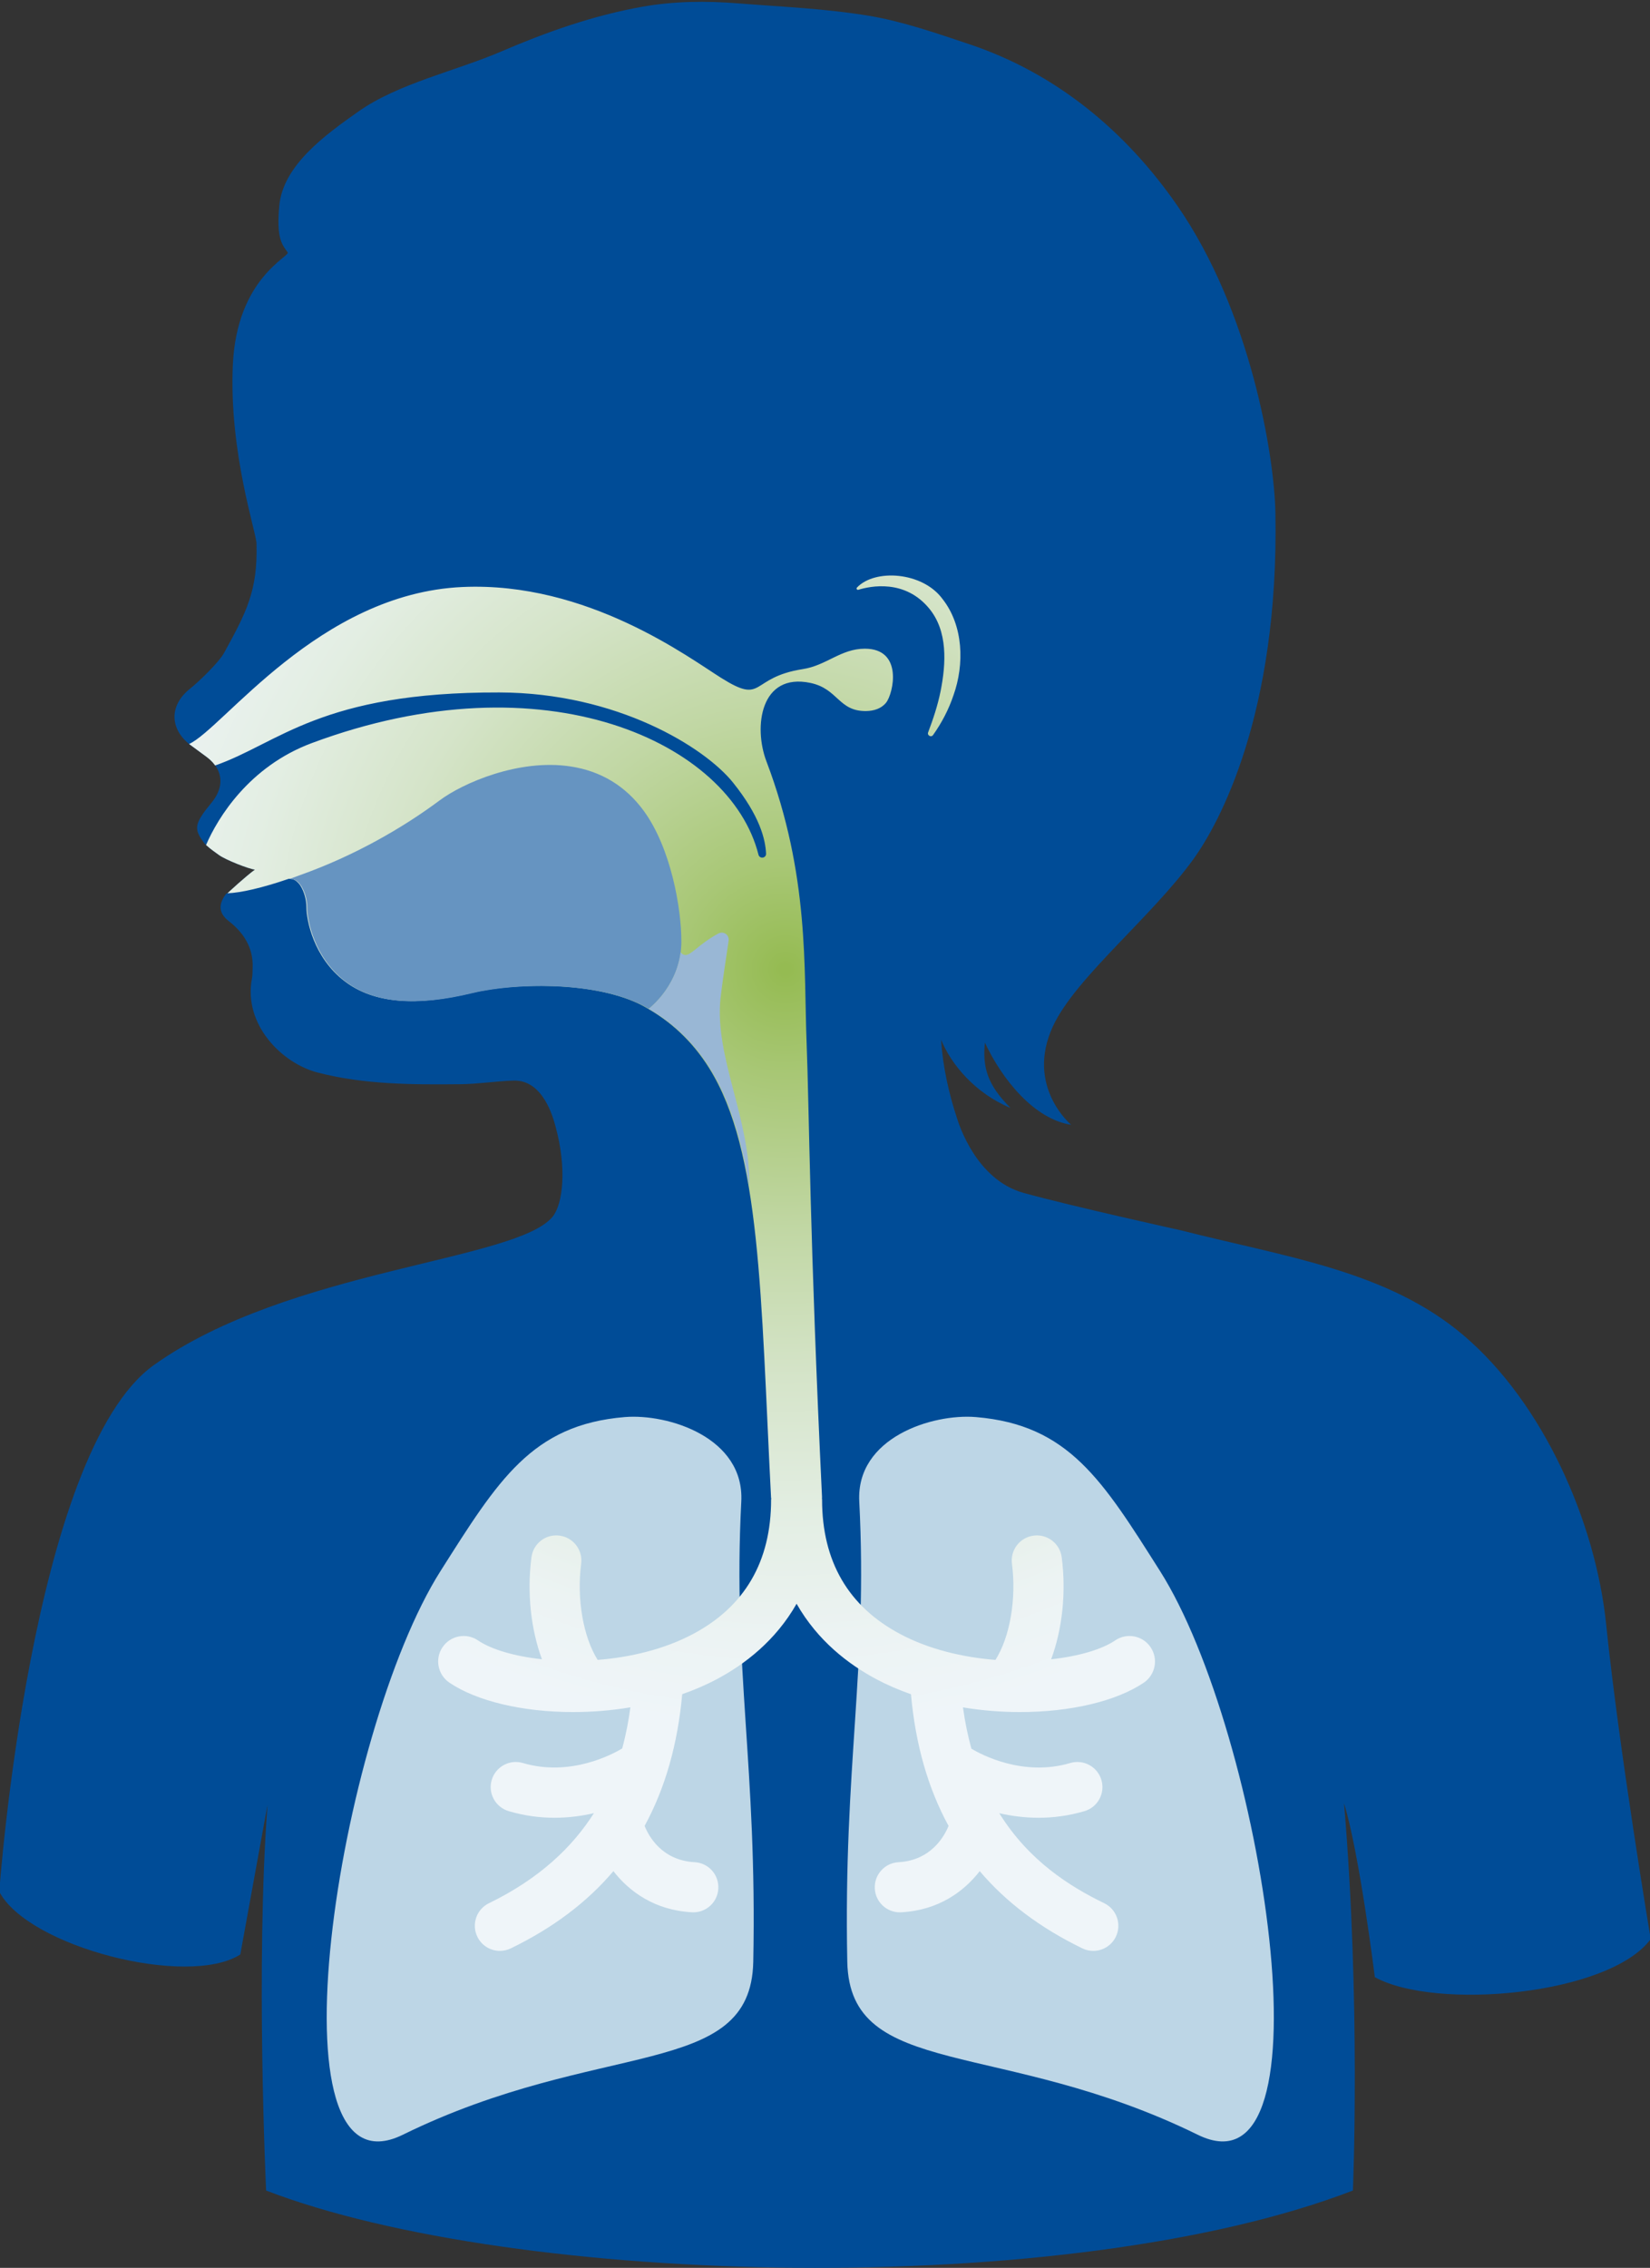 <?xml version="1.0" encoding="utf-8"?>
<!-- Generator: Adobe Illustrator 26.0.0, SVG Export Plug-In . SVG Version: 6.00 Build 0)  -->
<svg version="1.1" xmlns="http://www.w3.org/2000/svg" xmlns:xlink="http://www.w3.org/1999/xlink" x="0px" y="0px"
	 viewBox="0 0 286.079 393.047" enable-background="new 0 0 286.079 393.047" xml:space="preserve">
<rect x="0" y="0" width="286.079" height="393.047" fill="#333333" stroke="none"/>
<g id="Ebene_1" display="none">
	<path display="inline" fill="#004C97" d="M131.505,148.129c-4.89-19.409-36.948-34.427-77.448-19.344
		c-10.928,4.067-16.375,13.071-18.36,17.724c-0.195-0.18-0.365-0.357-0.484-0.513
		c-1.513-2.005-1.554-2.945-0.151-4.999c0.479-0.708,1.052-1.357,1.583-2.031c1.721-2.174,1.893-4.398,0.578-6.27
		c11.09-3.835,18.32-12.772,49.352-12.686c20.429,0.055,35.623,9.53,40.499,15.602
		c4.645,5.783,5.63,9.819,5.744,12.337C132.857,148.746,131.7,148.905,131.505,148.129 M278.486,281.566
		c-1.83-17.92-11.01-38.49-24.75-50.15c-13.2-11.2-30.79-13.55-48.88-18.16c0,0-19.03-4.2-27.38-6.51
		c-8.24-2.28-11.21-11.93-11.52-12.86c-1.48-4.47-2.48-9.03-2.79-13.69c1.76,4.27,5.86,9.25,12.03,11.82
		c-4.04-4.04-4.85-7.07-4.43-11.31c3,6.4,8.56,13.26,14.95,14.23c0,0-8.006-6.657-3.13-17.12
		c3.893-8.354,17.054-18.855,24.32-28.9c4.441-6.14,14.855-25.096,14.23-59.98c-0.176-9.849-4.27-34.9-17.01-53.3
		c-8.96-12.94-21.01-22.92-35.99-27.95c-5.72-1.91-11.5-3.94-17.42-4.94c-7.47-1.25-15.11-1.56-22.68-2.16
		c-5.61-0.45-11.2-0.4-16.77,0.6c-8.49,1.52-16.55,4.38-24.44,7.77c-7.72,3.32-17.8,5.5-24.7,10.38
		c-5.64,3.98-13.06,9.28-13.7,16.33c-0.5,5.41,0.37,6.63,1.45,8.06c0.54,0.71-8.79,4.36-9.5,19.44c-0.71,15.43,4.21,29.45,4.1,31.14
		c0.21,8.05-1.72,11.75-5.63,18.86c-0.88,1.61-4.41,5.02-5.88,6.18c-3.54,2.8-3.62,6.78-0.18,9.6c5.94-2.73,22.5-26.09,47.39-27.21
		c21.72-0.98,39.42,12.36,44.89,15.77c7.53,4.72,4.81-0.09,14.12-1.54c4.11-0.63,6.6-3.54,10.77-3.54c6.69,0,4.94,7.76,3.68,9.35
		c-0.82,1.04-2.14,1.44-3.46,1.46c-4.82,0.06-4.84-3.87-9.68-4.88c-8.65-1.81-9.88,7.61-7.62,13.57
		c7.52,19.79,6.46,35.99,6.98,48.92c0.43,10.84,0.549,34.535,2.673,78.728l-0.029,0
		c0.009,0.114,0.034,0.223,0.034,0.339c0,10.7,4.56,18.53,13.57,23.3c4.97,2.64,10.83,4.02,16.49,4.47
		c2.5-3.95,3.66-10.55,2.86-16.67c-0.31-2.38,1.37-4.56,3.75-4.87c2.38-0.32,4.57,1.37,4.88,3.75c0.8,6.16,0.09,12.49-1.83,17.68
		c4.77-0.52,8.78-1.7,11.1-3.27c2.02-1.38,4.77-0.84,6.13,1.17c1.38,2.02,0.85,4.78-1.16,6.15c-4.78,3.23-12.77,5.1-21.47,5.1
		c-3.24,0-6.58-0.26-9.89-0.81c0.35,2.57,0.85,4.95,1.46,7.16c1.71,1.02,8.96,4.9,17.14,2.48c2.31-0.68,4.72,0.64,5.4,2.94
		c0.68,2.3-0.63,4.72-2.93,5.4c-2.78,0.82-5.45,1.15-7.95,1.15c-2.47,0-4.77-0.32-6.83-0.79c5.16,8.29,12.29,12.73,18.2,15.6
		c2.16,1.05,3.06,3.65,2.01,5.81c-0.75,1.55-2.3,2.45-3.91,2.45c-0.64,0-1.29-0.14-1.9-0.44c-7.27-3.53-13.2-7.97-17.79-13.38
		c-2.71,3.5-7.11,6.78-13.61,7.13c-0.08,0.01-0.16,0.01-0.24,0.01c-2.29,0-4.21-1.79-4.34-4.11c-0.13-2.4,1.71-4.45,4.11-4.58
		c5.69-0.31,7.99-4.58,8.68-6.29c-3.57-6.53-5.73-14.11-6.52-22.82c-2.08-0.73-4.09-1.59-5.99-2.6
		c-4.82-2.56-10.18-6.65-13.84-13.08c-3.66,6.43-9.02,10.52-13.85,13.08c-1.9,1.01-3.91,1.87-5.98,2.59
		c-0.79,8.72-2.96,16.3-6.52,22.83c0.72,1.8,3,5.98,8.68,6.29c2.4,0.13,4.23,2.18,4.1,4.58c-0.12,2.31-2.04,4.11-4.33,4.11
		c-0.08,0-0.16,0-0.24-0.01c-6.5-0.35-10.9-3.63-13.62-7.13c-4.59,5.41-10.51,9.85-17.78,13.38c-0.62,0.3-1.26,0.44-1.9,0.44
		c-1.61,0-3.16-0.9-3.91-2.45c-1.05-2.16-0.15-4.76,2.01-5.81c8.8-4.28,14.51-9.78,18.2-15.61c-2.06,0.48-4.36,0.8-6.83,0.8
		c-2.5,0-5.18-0.33-7.95-1.15c-2.3-0.68-3.62-3.1-2.94-5.4c0.68-2.3,3.1-3.62,5.4-2.94c8.3,2.45,15.65-1.58,17.22-2.52
		c0.67-2.44,1.12-4.84,1.42-7.13c-3.32,0.56-6.68,0.82-9.93,0.82c-8.69,0-16.68-1.87-21.45-5.1
		c-2.02-1.37-2.56-4.13-1.18-6.15c1.37-2.01,4.11-2.55,6.14-1.17c2.31,1.57,6.32,2.75,11.09,3.27
		c-1.92-5.19-2.62-11.52-1.82-17.68c0.31-2.38,2.48-4.07,4.87-3.75c2.38,0.31,4.06,2.49,3.75,4.87c-0.8,6.12,0.37,12.72,2.86,16.67
		c5.66-0.45,11.52-1.83,16.5-4.47c9.01-4.77,13.57-12.6,13.57-23.3c0-0.095,0.022-0.184,0.028-0.277l-0.032,0
		c-1.804-35.249-1.748-60.069-10.707-74.469c-3.015-4.846-6.838-8.212-10.952-10.526
		c-0.408-0.234-0.821-0.465-1.26-0.674c-0-0-0-0-0-0
		c-8.269-3.941-21.766-3.622-29.005-1.873c-9.549,2.308-16.893,1.875-22.028-2.046
		c-5.392-4.117-6.593-10.595-6.601-12.74c-0.005-1.323-0.354-2.64-0.987-3.71
		c-0.203-0.341-0.443-0.602-0.711-0.833c-0.38-0.323-0.87-0.484-1.367-0.458c-4.68,1.61-8.556,2.481-10.806,2.52
		c-1.29,1.66-1.56,3.3,0.41,4.82c2.55,1.98,4.27,4.6,4.13,8.06c-0.03,0.64,0,1.28-0.12,1.88c-1.52,8.02,5.23,14.71,11.4,16.3
		c8.12,2.1,16.42,2.1,24.71,2.02c3.08-0.03,6.16-0.53,9.24-0.63c5.17-0.17,6.895,6.543,7.27,7.9
		c2.017,7.308,1.297,13.538-0.513,15.718c-6.38,7.67-45.721,9.037-69.081,25.662c-21.4,15.23-26.84,91.29-26.84,91.29
		c4.992,9.572,32.686,16.696,41.787,10.89l4.723-25.933c-2.09,27.69-1.426,79.772-1.426,79.772
		c33.486,33.131,154.746,32.936,188.423,0c0,0,2.574-45.487-0.346-80.047c2.69,8.81,5.341,30.138,5.341,30.138
		c10.571,5.827,40.644,3.099,47.83-6.6C286.206,336.066,280.706,303.206,278.486,281.566z"/>
</g>
<g id="Ebene_7" display="none">
	<g display="inline">
		<path fill="#BDD6E6" d="M32.782,128.948c0,0,2.05,1.51,3,2.21c0.64,0.47,1.13,0.97,1.52,1.51
			c0,0,0,0,0.001,0.001c11.045-3.85,18.316-12.743,49.274-12.657
			c20.429,0.055,35.623,9.53,40.499,15.602c4.645,5.783,5.63,9.819,5.744,12.337
			c0.037,0.797-1.12,0.956-1.315,0.18c-4.89-19.409-36.948-34.427-77.447-19.344
			c-10.884,4.051-16.329,12.996-18.333,17.665c0.029,0.03,0.058,0.068,0.097,0.097h0.01c0.64,0.59,1.6,1.26,2.13,1.64
			c1.12,0.82,5.11,2.4,6.23,2.53c-1.719,1.269-4.395,3.756-4.759,4.099c2.271-0.076,6.066-0.937,10.639-2.511
			c0.497-0.026,0.987,0.135,1.367,0.458c0.268,0.232,0.508,0.492,0.711,0.833
			c0.633,1.07,0.982,2.388,0.987,3.71c0.008,2.146,1.208,8.624,6.601,12.74
			c5.135,3.921,12.479,4.354,22.028,2.046c7.239-1.75,20.736-2.068,29.005,1.873
			c0,0,0,0,0,0c0.439,0.209,0.852,0.44,1.26,0.674
			c4.114,2.313,7.938,5.68,10.952,10.526c8.959,14.4,8.903,39.22,10.707,74.469l0.032-0
			c-0.006,0.093-0.028,0.182-0.028,0.277c0,10.7-4.56,18.53-13.57,23.3c-4.98,2.64-10.84,4.02-16.5,4.47
			c-2.49-3.95-3.66-10.55-2.86-16.67c0.31-2.38-1.37-4.56-3.75-4.87c-2.39-0.32-4.56,1.37-4.87,3.75c-0.8,6.16-0.1,12.49,1.82,17.68
			c-4.77-0.52-8.78-1.7-11.09-3.27c-2.03-1.38-4.77-0.84-6.14,1.17c-1.38,2.02-0.84,4.78,1.18,6.15
			c4.77,3.23,12.76,5.1,21.45,5.1c3.25,0,6.61-0.26,9.93-0.82c-0.3,2.29-0.75,4.69-1.42,7.13c-1.57,0.94-8.92,4.97-17.22,2.52
			c-2.3-0.68-4.72,0.64-5.4,2.94c-0.68,2.3,0.64,4.72,2.94,5.4c2.77,0.82,5.45,1.15,7.95,1.15c2.47,0,4.77-0.32,6.83-0.8
			c-3.69,5.83-9.4,11.33-18.2,15.61c-2.16,1.05-3.06,3.65-2.01,5.81c0.75,1.55,2.3,2.45,3.91,2.45c0.64,0,1.28-0.14,1.9-0.44
			c7.27-3.53,13.19-7.97,17.78-13.38c2.72,3.5,7.12,6.78,13.62,7.13c0.08,0.01,0.16,0.01,0.24,0.01c2.29,0,4.21-1.8,4.33-4.11
			c0.13-2.4-1.7-4.45-4.1-4.58c-5.68-0.31-7.96-4.49-8.68-6.29c3.56-6.53,5.73-14.11,6.52-22.83c2.07-0.72,4.08-1.58,5.98-2.59
			c4.83-2.56,10.19-6.65,13.85-13.08c3.66,6.43,9.02,10.52,13.84,13.08c1.9,1.01,3.91,1.87,5.99,2.6
			c0.79,8.71,2.95,16.29,6.52,22.82c-0.69,1.71-2.99,5.98-8.68,6.29c-2.4,0.13-4.24,2.18-4.11,4.58c0.13,2.32,2.05,4.11,4.34,4.11
			c0.08,0,0.16,0,0.24-0.01c6.5-0.35,10.9-3.63,13.61-7.13c4.59,5.41,10.52,9.85,17.79,13.38c0.61,0.3,1.26,0.44,1.9,0.44
			c1.61,0,3.16-0.9,3.91-2.45c1.05-2.16,0.15-4.76-2.01-5.81c-5.91-2.87-13.04-7.31-18.2-15.6c2.06,0.47,4.36,0.79,6.83,0.79
			c2.5,0,5.17-0.33,7.95-1.15c2.3-0.68,3.61-3.1,2.93-5.4c-0.68-2.3-3.09-3.62-5.4-2.94c-8.18,2.42-15.43-1.46-17.14-2.48
			c-0.61-2.21-1.11-4.59-1.46-7.16c3.31,0.55,6.65,0.81,9.89,0.81c8.7,0,16.69-1.87,21.47-5.1c2.01-1.37,2.54-4.13,1.16-6.15
			c-1.36-2.01-4.11-2.55-6.13-1.17c-2.32,1.57-6.33,2.75-11.1,3.27c1.92-5.19,2.63-11.52,1.83-17.68
			c-0.31-2.38-2.5-4.07-4.88-3.75c-2.38,0.31-4.06,2.49-3.75,4.87c0.8,6.12-0.36,12.72-2.86,16.67c-5.66-0.45-11.52-1.83-16.49-4.47
			c-9.01-4.77-13.57-12.6-13.57-23.3c0-0.116-0.025-0.225-0.034-0.339l0.029-0
			c-2.124-44.193-2.243-67.888-2.673-78.728c-0.52-12.93,0.54-29.13-6.98-48.92c-2.26-5.96-1.03-15.38,7.62-13.57
			c4.84,1.01,4.86,4.94,9.68,4.88c1.32-0.02,2.64-0.42,3.46-1.46c1.26-1.59,3.01-9.35-3.68-9.35c-4.17,0-6.66,2.91-10.77,3.54
			c-9.31,1.45-6.59,6.26-14.12,1.54c-5.47-3.41-23.17-16.75-44.89-15.77c-24.89,1.12-41.45,24.48-47.39,27.21"/>
	</g>
</g>
<g id="Ebene_4">
	<path fill="#004C97" d="M286.202,336.068c-7.18,9.7-37.25,12.43-47.83,6.6c0,0-2.65-21.33-5.34-30.14
		c2.92,34.56,1.537,67.118,1.537,67.118c-49.538,19.064-145.197,16.631-188.43,0c0,0-1.847-39.148,0.243-66.838l-4.72,25.93
		c-9.1,5.8-36.8-1.32-41.79-10.89c0,0,5.44-76.06,26.84-91.29c23.36-16.63,62.7-17.99,69.08-25.66
		c1.81-2.18,2.53-8.41,0.51-15.72c-0.37-1.36-2.1-8.07-7.27-7.9c-3.08,0.1-6.16,0.6-9.24,0.63c-8.29,0.08-16.59,0.08-24.71-2.02
		c-6.17-1.59-12.92-8.28-11.4-16.3c0.12-0.6,0.09-1.24,0.12-1.88c0.14-3.46-1.58-6.08-4.13-8.06c-1.97-1.52-1.7-3.16-0.41-4.82
		c0.05,0,0.11,0,0.17-0.01c0.36-0.34,3.04-2.83,4.76-4.1c-1.12-0.13-5.11-1.71-6.23-2.53c-0.53-0.38-1.49-1.05-2.13-1.64h-0.01
		c-0.04-0.03-0.07-0.07-0.1-0.1c-0.15-0.15-0.28-0.29-0.38-0.42c-1.51-2-1.55-2.94-0.15-5c0.48-0.7,1.05-1.35,1.58-2.03
		c1.72-2.17,1.89-4.38,0.59-6.26l-0.01-0.01c-0.01-0.02-0.03-0.04-0.05-0.06c-0.39-0.54-0.88-1.04-1.52-1.51
		c-0.95-0.7-3-2.21-3-2.21c-3.44-2.82-3.36-6.8,0.18-9.6c1.47-1.16,5-4.57,5.88-6.18c3.91-7.11,5.84-10.81,5.63-18.86
		c0.11-1.69-4.81-15.71-4.1-31.14c0.71-15.08,10.04-18.73,9.5-19.44c-1.08-1.43-1.95-2.65-1.45-8.06
		c0.64-7.05,8.06-12.35,13.7-16.33c6.9-4.88,16.98-7.06,24.7-10.38c7.89-3.39,15.95-6.25,24.44-7.77c5.57-1,11.16-1.05,16.77-0.6
		c7.57,0.6,15.21,0.91,22.68,2.16c5.92,1,11.7,3.03,17.42,4.94c14.98,5.03,27.03,15.01,35.99,27.95
		c12.74,18.4,16.84,43.45,17.01,53.3c0.63,34.88-9.79,53.84-14.23,59.98c-7.26,10.04-20.42,20.54-24.32,28.9
		c-4.87,10.46,3.13,17.12,3.13,17.12c-6.39-0.97-11.95-7.83-14.95-14.23c-0.42,4.24,0.39,7.27,4.43,11.31
		c-6.17-2.57-10.27-7.55-12.03-11.82c0.31,4.66,1.31,9.22,2.79,13.69c0.31,0.93,3.28,10.58,11.52,12.86
		c8.35,2.31,27.38,6.51,27.38,6.51c18.09,4.61,35.68,6.96,48.88,18.16c13.74,11.66,22.92,32.23,24.75,50.15
		C280.702,303.208,286.202,336.068,286.202,336.068z"/>
</g>
<g id="Ebene_3">
	<path fill="#BDD6E6" d="M207.66,369.977c-34.142-16.767-60.339-9.487-60.755-29.973
		c-0.688-33.861,3.573-50.907,2.075-79.761c-0.576-11.1,12.666-15.272,20.222-14.645
		c16.112,1.336,21.963,10.978,31.912,26.661C218.886,300.274,231.692,381.779,207.66,369.977z M128.525,260.243
		c0.576-11.1-12.666-15.272-20.222-14.645c-16.112,1.336-21.963,10.978-31.912,26.661
		C58.62,300.274,45.813,381.779,69.846,369.977c34.142-16.767,60.339-9.487,60.755-29.973
		C131.289,306.143,127.028,289.097,128.525,260.243z"/>
</g>
<g id="Ebene_6">
	<radialGradient id="SVGID_1_" cx="136.199" cy="168.02" r="131.923" gradientUnits="userSpaceOnUse">
		<stop  offset="0.006" style="stop-color:#95BB52"/>
		<stop  offset="0.139" style="stop-color:#A8C775"/>
		<stop  offset="0.342" style="stop-color:#C1D7A4"/>
		<stop  offset="0.536" style="stop-color:#D5E4C9"/>
		<stop  offset="0.716" style="stop-color:#E3EEE3"/>
		<stop  offset="0.876" style="stop-color:#ECF3F3"/>
		<stop  offset="1" style="stop-color:#EFF5F9"/>
	</radialGradient>
	<path fill="url(#SVGID_1_)" d="M32.786,128.946c5.94-2.73,22.5-26.09,47.39-27.21c21.72-0.98,39.42,12.36,44.89,15.77
		c7.53,4.72,4.81-0.09,14.12-1.54c4.11-0.63,6.6-3.54,10.77-3.54c6.69,0,4.94,7.76,3.68,9.35c-0.82,1.04-2.14,1.44-3.46,1.46
		c-4.82,0.06-4.84-3.87-9.68-4.88c-8.65-1.81-9.88,7.61-7.62,13.57c7.52,19.79,6.46,35.99,6.98,48.92
		c0.43,10.84,0.549,34.535,2.673,78.728l-0.029,0c0.009,0.114,0.034,0.223,0.034,0.339c0,10.7,4.56,18.53,13.57,23.3
		c4.97,2.64,10.83,4.02,16.49,4.47c2.5-3.95,3.66-10.55,2.86-16.67c-0.31-2.38,1.37-4.56,3.75-4.87c2.38-0.32,4.57,1.37,4.88,3.75
		c0.8,6.16,0.09,12.49-1.83,17.68c4.77-0.52,8.78-1.7,11.1-3.27c2.02-1.38,4.77-0.84,6.13,1.17c1.38,2.02,0.85,4.78-1.16,6.15
		c-4.78,3.23-12.77,5.1-21.47,5.1c-3.24,0-6.58-0.26-9.89-0.81c0.35,2.57,0.85,4.95,1.46,7.16c1.71,1.02,8.96,4.9,17.14,2.48
		c2.31-0.68,4.72,0.64,5.4,2.94c0.68,2.3-0.63,4.72-2.93,5.4c-2.78,0.82-5.45,1.15-7.95,1.15c-2.47,0-4.77-0.32-6.83-0.79
		c5.16,8.29,12.29,12.73,18.2,15.6c2.16,1.05,3.06,3.65,2.01,5.81c-0.75,1.55-2.3,2.45-3.91,2.45c-0.64,0-1.29-0.14-1.9-0.44
		c-7.27-3.53-13.2-7.97-17.79-13.38c-2.71,3.5-7.11,6.78-13.61,7.13c-0.08,0.01-0.16,0.01-0.24,0.01c-2.29,0-4.21-1.79-4.34-4.11
		c-0.13-2.4,1.71-4.45,4.11-4.58c5.69-0.31,7.99-4.58,8.68-6.29c-3.57-6.53-5.73-14.11-6.52-22.82c-2.08-0.73-4.09-1.59-5.99-2.6
		c-4.82-2.56-10.18-6.65-13.84-13.08c-3.66,6.43-9.02,10.52-13.85,13.08c-1.9,1.01-3.91,1.87-5.98,2.59
		c-0.79,8.72-2.96,16.3-6.52,22.83c0.72,1.8,3,5.98,8.68,6.29c2.4,0.13,4.23,2.18,4.1,4.58c-0.12,2.31-2.04,4.11-4.33,4.11
		c-0.08,0-0.16,0-0.24-0.01c-6.5-0.35-10.9-3.63-13.62-7.13c-4.59,5.41-10.51,9.85-17.78,13.38c-0.62,0.3-1.26,0.44-1.9,0.44
		c-1.61,0-3.16-0.9-3.91-2.45c-1.05-2.16-0.15-4.76,2.01-5.81c8.8-4.28,14.51-9.78,18.2-15.61c-2.06,0.48-4.36,0.8-6.83,0.8
		c-2.5,0-5.18-0.33-7.95-1.15c-2.3-0.68-3.62-3.1-2.94-5.4c0.68-2.3,3.1-3.62,5.4-2.94c8.3,2.45,15.65-1.58,17.22-2.52
		c0.67-2.44,1.12-4.84,1.42-7.13c-3.32,0.56-6.68,0.82-9.93,0.82c-8.69,0-16.68-1.87-21.45-5.1
		c-2.02-1.37-2.56-4.13-1.18-6.15c1.37-2.01,4.11-2.55,6.14-1.17c2.31,1.57,6.32,2.75,11.09,3.27
		c-1.92-5.19-2.62-11.52-1.82-17.68c0.31-2.38,2.48-4.07,4.87-3.75c2.38,0.31,4.06,2.49,3.75,4.87c-0.8,6.12,0.37,12.72,2.86,16.67
		c5.66-0.45,11.52-1.83,16.5-4.47c9.01-4.77,13.57-12.6,13.57-23.3c0-0.095,0.022-0.184,0.028-0.277l-0.032,0
		c-1.804-35.249-1.748-60.069-10.707-74.469c-3.015-4.846-6.838-8.212-10.952-10.526
		c-0.408-0.234-0.821-0.465-1.26-0.674c-0-0-0-0-0-0
		c-8.269-3.941-21.766-3.622-29.005-1.873c-9.549,2.308-16.893,1.875-22.028-2.046
		c-5.392-4.117-6.593-10.595-6.601-12.74c-0.005-1.323-0.354-2.64-0.987-3.71
		c-0.203-0.341-0.443-0.602-0.711-0.833c-0.38-0.323-0.87-0.484-1.367-0.458
		c-4.573,1.573-8.368,2.435-10.639,2.511c0.363-0.343,3.04-2.83,4.759-4.099c-1.12-0.13-5.11-1.71-6.23-2.53
		c-0.53-0.38-1.49-1.05-2.13-1.64h-0.01c-0.039-0.029-0.068-0.067-0.097-0.097c2.004-4.669,7.449-13.614,18.333-17.665
		c40.499-15.084,72.557-0.065,77.447,19.344c0.195,0.776,1.351,0.617,1.315-0.18
		c-0.114-2.518-1.099-6.554-5.744-12.337c-4.877-6.072-20.07-15.547-40.499-15.602
		c-30.958-0.086-38.229,8.807-49.274,12.657c-0-0-0-0-0.001-0.001c-0.39-0.54-0.88-1.04-1.52-1.51
		c-0.95-0.7-3-2.21-3-2.21 M161.114,105.475c3.21,3.905,2.946,9.422,1.954,14.377c-0.485,2.381-1.255,4.726-2.148,7.08
		c-0.201,0.53,0.526,0.921,0.855,0.459c1.495-2.1,2.715-4.423,3.552-6.924c1.885-5.304,1.748-12.031-1.945-16.699
		c-3.47-4.682-11.705-5.213-14.803-1.935c-0.163,0.172,0.013,0.455,0.24,0.385
		C150.903,101.575,156.887,100.332,161.114,105.475z"/>
</g>
<g id="Ebene_5">
	<path fill="#6694C1" d="M118.138,163.17c0-5.796-1.827-16.212-6.525-22.641c-3.151-4.309-7.426-6.9-12.709-7.697
		c-8.944-1.359-18.641,2.882-22.656,5.869c-6.504,4.848-14.938,9.673-24.252,12.975l-1.797,0.664
		c0.497-0.026,0.987,0.135,1.367,0.458c0.268,0.232,0.508,0.492,0.711,0.833c0.633,1.07,0.982,2.388,0.987,3.71
		c0.008,2.146,1.208,8.624,6.601,12.74c5.135,3.921,12.479,4.354,22.028,2.046
		c7.722-1.866,22.563-2.105,30.586,2.719C112.449,174.829,118.138,170.686,118.138,163.17z"/>
	<g>
		<path fill="#99B7D5" d="M110.865,173.987c0.011,0.005,0.023,0.009,0.034,0.014c0,0,0,0,0,0
			C110.888,173.996,110.876,173.992,110.865,173.987z"/>
		<path fill="#99B7D5" d="M124.929,172.966c0.206-1.935,0.911-6.694,1.398-9.915c0.156-1.021-0.878-1.745-1.786-1.255
			c-3.567,1.919-4.851,4.015-5.918,3.695c-0.289-0.088-0.484-0.275-0.617-0.463c-0.819,6.332-5.554,9.803-5.526,9.82
			c-0.102-0.061-0.217-0.112-0.321-0.172c4.114,2.313,7.938,5.68,10.952,10.526
			c3.33,5.354,5.414,12.15,6.811,20.384c0-0.001,0.001-0.001,0.001-0.002
			C130.095,193.755,123.841,183.204,124.929,172.966z"/>
	</g>
	<g>
	</g>
	<g>
	</g>
	<g>
	</g>
	<g>
	</g>
	<g>
	</g>
	<g>
	</g>
</g>
</svg>
